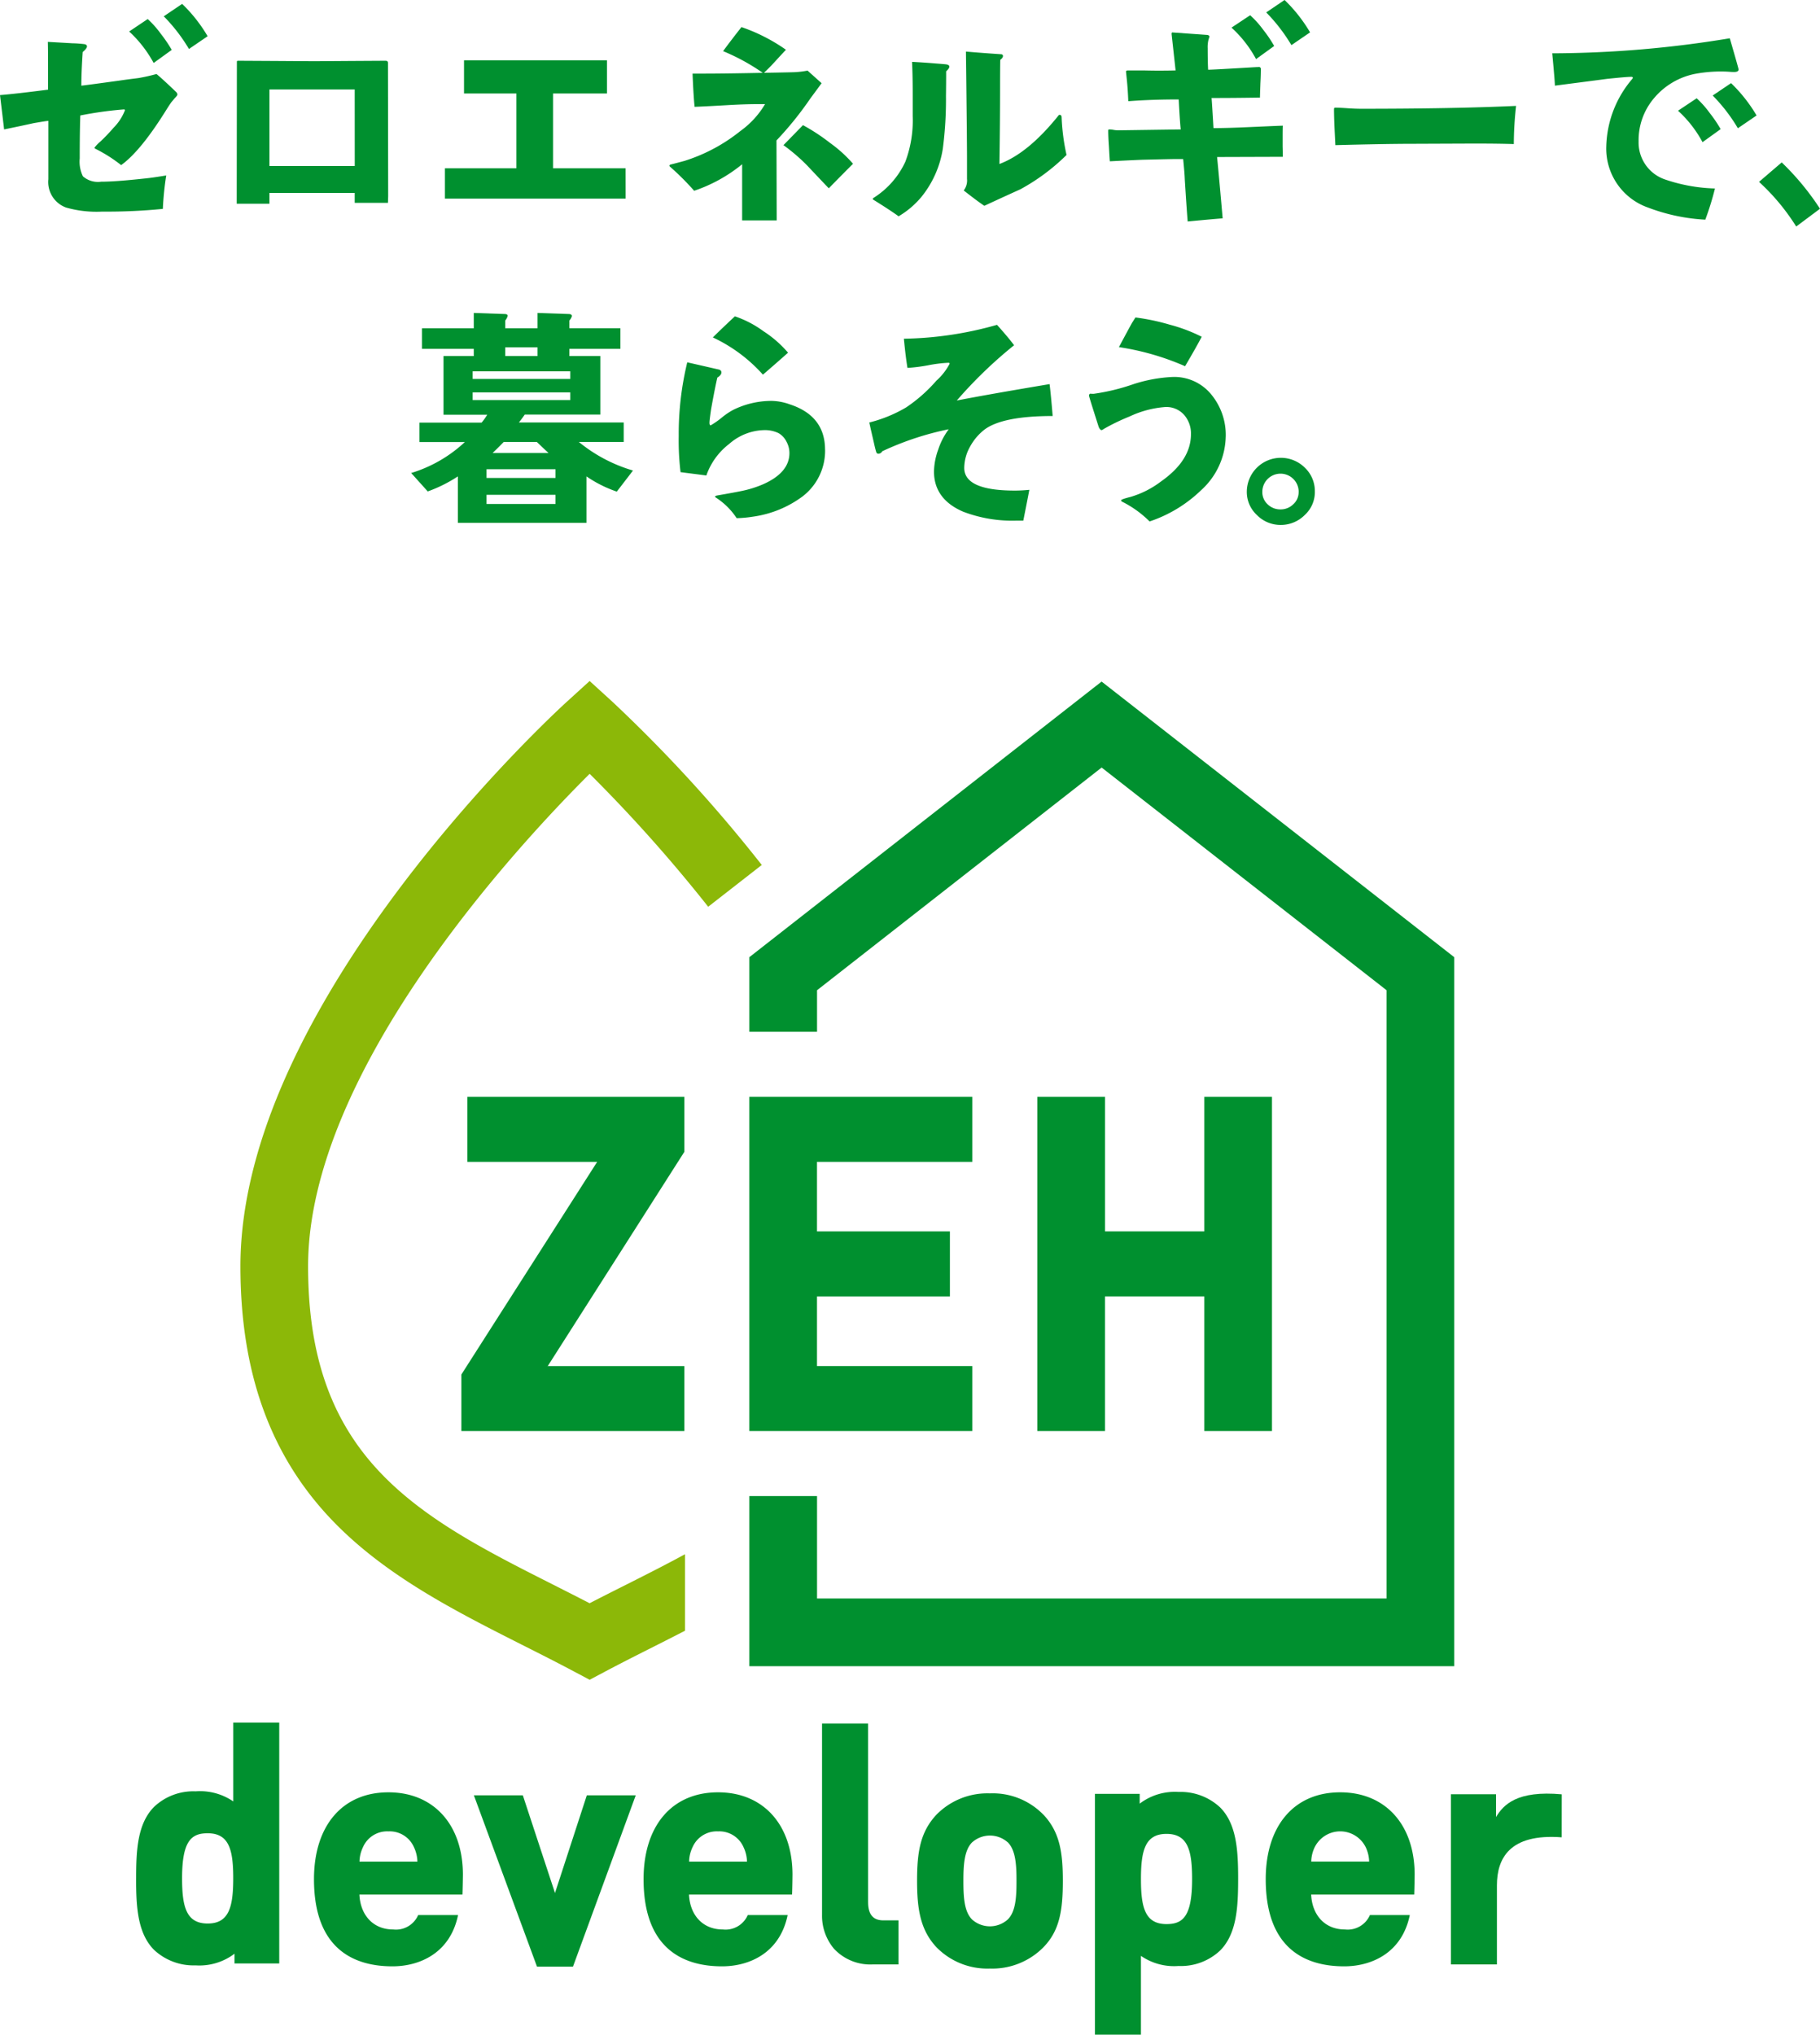 <svg xmlns="http://www.w3.org/2000/svg" xmlns:xlink="http://www.w3.org/1999/xlink" width="205.826" height="230.075" viewBox="0 0 205.826 230.075">
  <defs>
    <clipPath id="clip-path">
      <rect id="長方形_2688" data-name="長方形 2688" width="205.827" height="230.075" fill="none"/>
    </clipPath>
  </defs>
  <g id="ZEH_logo" transform="translate(0 0)">
    <g id="グループ_1230" data-name="グループ 1230" transform="translate(0 0)" clip-path="url(#clip-path)">
      <path id="パス_6614" data-name="パス 6614" d="M20.06,7.134c0,.069-.1.207-.3.4-.13.158-.264.313-.382.459-.118.162-.284.414-.507.763q-2.941,4.749-5.171,6.348a16.43,16.43,0,0,0-2.878-1.831.317.317,0,0,1-.146-.126,4.058,4.058,0,0,1,.706-.735,20.623,20.623,0,0,0,1.449-1.522,5.787,5.787,0,0,0,1.295-1.977c0-.073-.032-.11-.1-.11a42.211,42.211,0,0,0-4.944.686q-.067,1.827-.065,4.851a3.773,3.773,0,0,0,.361,2.03,2.583,2.583,0,0,0,2.062.609c1.031,0,2.655-.114,4.871-.357.56-.049,1.388-.17,2.488-.349a33.868,33.868,0,0,0-.382,3.779,63.865,63.865,0,0,1-6.856.308A12.564,12.564,0,0,1,7.469,19.9a3.071,3.071,0,0,1-2-3.2V10.1c-.276.02-.824.114-1.656.256-.743.166-1.859.406-3.349.71C.365,10.215.211,8.916,0,7.187q1.833-.152,5.435-.617V4.211c0-1.149,0-2.163-.024-3.044.609.037,1.522.085,2.744.158a13.069,13.069,0,0,1,1.4.1c.183.037.28.122.28.252,0,.158-.162.369-.483.637-.1,1.522-.154,2.789-.154,3.807.6-.069,2.05-.264,4.372-.585.686-.1,1.384-.191,2.082-.276A20.019,20.019,0,0,0,17.7,4.8c.524.438,1.279,1.132,2.257,2.074a.362.362,0,0,1,.1.256" transform="translate(0 3.568)" fill="#00902f"/>
      <path id="パス_6615" data-name="パス 6615" d="M23.727,17c0,.235-.012.487-.024.759H19.944v-1.12H10.3v1.222h-3.7L6.618,1.8c0-.073.041-.106.126-.106.966,0,2.4.012,4.311.024s3.357.028,4.319.028c.9,0,2.245-.012,4.039-.028s3.142-.024,4.035-.024q.256,0,.256.231ZM19.944,4.94H10.3v8.654h9.648Z" transform="translate(20.171 5.177)" fill="#00902f"/>
      <path id="パス_6616" data-name="パス 6616" d="M32.837,17.32H12.4V13.89h8.082V5.435H14.559V1.68H30.726V5.435h-6.1V13.89h8.207Z" transform="translate(37.918 5.138)" fill="#00902f"/>
      <path id="パス_6617" data-name="パス 6617" d="M35.861,7.1c-.288.4-.71.966-1.27,1.725a38.29,38.29,0,0,1-3.832,4.749l.024,9.04H26.875V16.265a17.254,17.254,0,0,1-5.427,3,30.185,30.185,0,0,0-2.724-2.72.159.159,0,0,1-.073-.126c0-.049.045-.089.15-.126.341-.081.861-.219,1.551-.406a19.3,19.3,0,0,0,6.316-3.373,10.073,10.073,0,0,0,2.8-3.048h-.938q-1.352,0-3.5.126c-1.831.106-3.008.162-3.531.179-.081-.779-.162-2.03-.231-3.755h1.27c1.287,0,2.975-.02,5.049-.057,2.577-.049,4.258-.077,5.062-.1a10.023,10.023,0,0,0,1.624-.183ZM31.831,3.32q-.317.329-1.624,1.754c-.195.2-.5.507-.921.909a23.479,23.479,0,0,0-4.566-2.508C25.357,2.61,26.055,1.7,26.8.755A19.983,19.983,0,0,1,31.831,3.32m7.586,12.892q-.767.761-2.744,2.772c-.812-.848-1.624-1.709-2.435-2.569a20.867,20.867,0,0,0-2.691-2.31l2.208-2.261a22.212,22.212,0,0,1,3.056,2.005,15.089,15.089,0,0,1,2.606,2.362" transform="translate(57.054 2.308)" fill="#00902f"/>
      <path id="パス_6618" data-name="パス 6618" d="M32.975,3.134c0,.142-.114.317-.361.536,0,.422,0,1.348-.02,2.793a43.071,43.071,0,0,1-.357,5.963,11.468,11.468,0,0,1-2.387,5.407,9.855,9.855,0,0,1-2.614,2.232c-.645-.471-1.607-1.1-2.894-1.9l-.024-.053c0-.049.041-.1.126-.154A9.563,9.563,0,0,0,28,13.894a13.318,13.318,0,0,0,.832-5.155V6.308c0-1.339-.02-2.569-.073-3.706q1.419.073,2.691.183c.235.016.609.045,1.116.093.276.032.41.126.41.256m13.249,10a23.18,23.18,0,0,1-5.232,3.885c-.905.406-2.265,1.027-4.059,1.859-.5-.325-1.262-.9-2.334-1.733a1.837,1.837,0,0,0,.373-1.319V13.391c0-1.181-.037-5.175-.122-11.954q1.7.152,3.937.3c.17,0,.252.073.252.207s-.1.276-.308.43c-.008.353-.02,1.339-.02,2.947q0,4.1-.073,8.828,3.27-1.218,6.7-5.508a.157.157,0,0,1,.1-.049c.154,0,.235.1.235.3a23.737,23.737,0,0,0,.556,4.242" transform="translate(74.387 4.394)" fill="#00902f"/>
      <path id="パス_6619" data-name="パス 6619" d="M50.624,14.966l-7.436.024c.15,1.542.365,3.856.629,6.933-.877.069-2.192.187-3.954.357-.049-.556-.166-2.147-.329-4.773-.016-.507-.081-1.27-.183-2.285H38.313c-.288,0-1.469.028-3.552.077q-1.242.049-3.7.175c-.024-.235-.057-.812-.106-1.721-.053-.731-.077-1.311-.077-1.754a.113.113,0,0,1,.126-.13,3.286,3.286,0,0,1,.483.053,3.136,3.136,0,0,0,.507.049l7.083-.1c-.069-.585-.142-1.725-.231-3.393-1.977,0-3.88.061-5.7.2-.037-.93-.093-1.713-.158-2.362s-.1-.966-.1-.99c0-.085.081-.13.235-.13H34.81q1.114.024,1.68.024c.792,0,1.461-.008,2.005-.024l-.455-4.156L38.086.9l3.941.28c.2.016.3.093.3.227,0-.049-.041.081-.126.382a3.39,3.39,0,0,0-.077.913c0,.865.012,1.668.049,2.415.459,0,2.314-.11,5.561-.3h.126a.223.223,0,0,1,.28.252c0,.426-.016.958-.053,1.6-.032.9-.049,1.425-.049,1.6q-3.093.049-5.484.045c0-.3.077.832.227,3.406q1.5,0,3.937-.11c2.115-.093,3.414-.15,3.9-.166-.016.252-.02.637-.02,1.161v1.2c.016.54.02.93.02,1.165" transform="translate(94.454 2.766)" fill="#00902f"/>
      <path id="パス_6620" data-name="パス 6620" d="M57.756,2.951A40.1,40.1,0,0,0,57.5,7.266q-1.68-.055-4.412-.057c.065,0-2.306.008-7.091.028q-2.862,0-8.678.15c-.02-.422-.053-1.1-.1-2.038-.037-.869-.053-1.546-.053-2.025,0-.11.045-.175.122-.175.333,0,.82.024,1.465.069s1.149.057,1.486.057q10.454,0,17.515-.325" transform="translate(113.699 9.025)" fill="#00902f"/>
      <path id="パス_6621" data-name="パス 6621" d="M64.322,4.6c0,.183-.179.276-.507.276a5.625,5.625,0,0,1-.572-.028c-.248-.012-.426-.024-.548-.024a15.787,15.787,0,0,0-3.373.28A8.117,8.117,0,0,0,54.8,7.79a7.338,7.338,0,0,0-1.782,4.928,4.41,4.41,0,0,0,3,4.315,19,19,0,0,0,5.634,1.015,32.676,32.676,0,0,1-1.092,3.527,21.336,21.336,0,0,1-6.474-1.368,7.065,7.065,0,0,1-4.725-6.933,12.174,12.174,0,0,1,2.943-7.619.205.205,0,0,0,.057-.122c0-.069-.057-.11-.15-.11-.475,0-1.4.089-2.768.231-1.3.175-3.272.426-5.894.767,0-.321-.1-1.538-.3-3.657a124.387,124.387,0,0,0,20.08-1.7c.658,2.265.994,3.442.994,3.531" transform="translate(132.295 3.265)" fill="#00902f"/>
      <path id="パス_6622" data-name="パス 6622" d="M36.537,26.542,34.71,28.921A14,14,0,0,1,31.28,27.2v5.256H16.737V27.2a16.162,16.162,0,0,1-3.406,1.7l-1.875-2.082a15.482,15.482,0,0,0,6.068-3.5H12.394v-2.2h7.03a7.208,7.208,0,0,0,.633-.893H15.113V13.59h3.422v-.812H12.674v-2.33h5.861V8.719l3.556.122c.183.016.28.089.28.207a1.437,1.437,0,0,1-.28.528v.873h3.653V8.719l3.584.122c.2.016.308.1.308.231a1.3,1.3,0,0,1-.288.5v.873h5.768v2.33H29.348v.812h3.5v6.624H24.3c-.239.345-.459.637-.662.893H35.49v2.2H30.416a17.37,17.37,0,0,0,6.121,3.231M29.45,15.319H18.409v.861H29.45Zm0,2.383H18.409v.865H29.45Zm-1.672,8.686h-7.8v.99h7.8Zm0,2.894h-7.8v1.039h7.8Zm-.787-4.725c-.26-.235-.694-.649-1.319-1.246H21.916c-.239.252-.658.67-1.25,1.246ZM25.744,12.6H22.091v.99h3.653Z" transform="translate(35.045 26.67)" fill="#00902f"/>
      <path id="パス_6623" data-name="パス 6623" d="M35.463,23.888a6.5,6.5,0,0,1-2.541,5.285,12.2,12.2,0,0,1-5.557,2.285,13.9,13.9,0,0,1-1.9.179,8.037,8.037,0,0,0-2.33-2.314c-.073-.049-.11-.085-.11-.122,0-.057.081-.1.231-.13,1.372-.239,2.245-.4,2.638-.483a12.325,12.325,0,0,0,2.565-.787c1.985-.881,2.971-2.058,2.971-3.531a2.7,2.7,0,0,0-.345-1.307,2.239,2.239,0,0,0-.9-.95,3.567,3.567,0,0,0-1.624-.333,6.191,6.191,0,0,0-3.949,1.567,7.645,7.645,0,0,0-2.577,3.564c-.645-.089-1.616-.207-2.918-.377a29.812,29.812,0,0,1-.207-4.092,34.386,34.386,0,0,1,.966-8.329l3.552.812c.211.049.308.162.308.333,0,.2-.154.4-.459.585q-.28,1.193-.71,3.6c-.114.8-.179,1.3-.179,1.522,0,.158.045.248.126.28a9.345,9.345,0,0,0,1.258-.873,7.845,7.845,0,0,1,1.3-.881,9.779,9.779,0,0,1,4.376-1.015,6.364,6.364,0,0,1,2,.382q4.006,1.3,4.01,5.127M31.274,12.925c-.9.8-1.839,1.624-2.841,2.484A17.509,17.509,0,0,0,22.77,11.2c.544-.544,1.368-1.339,2.492-2.387a11.829,11.829,0,0,1,3.219,1.676,12.757,12.757,0,0,1,2.793,2.435" transform="translate(57.847 26.957)" fill="#00902f"/>
      <path id="パス_6624" data-name="パス 6624" d="M44.955,19.36c-3.718,0-6.279.5-7.663,1.5a6.13,6.13,0,0,0-1.664,1.936,4.983,4.983,0,0,0-.674,2.431q0,2.563,5.715,2.565c.507,0,1.059-.028,1.648-.085-.15.787-.377,1.94-.682,3.483h-.787a15.555,15.555,0,0,1-6.016-1.011c-2.2-.946-3.3-2.472-3.3-4.546a7.693,7.693,0,0,1,.483-2.488A8.005,8.005,0,0,1,33.2,20.858a33.346,33.346,0,0,0-7.517,2.488.509.509,0,0,1-.426.28.248.248,0,0,1-.248-.166c-.037-.11-.13-.43-.248-.966s-.313-1.331-.544-2.4a15.714,15.714,0,0,0,4.156-1.7,17.246,17.246,0,0,0,3.43-3.028,6.745,6.745,0,0,0,1.5-1.92c0-.073-.053-.106-.15-.106a15.614,15.614,0,0,0-2.261.28,19.3,19.3,0,0,1-2.358.3c-.122-.723-.264-1.823-.406-3.3A40.6,40.6,0,0,0,38.659,9.05c.865.962,1.506,1.733,1.932,2.306a50.394,50.394,0,0,0-6.478,6.251q3.489-.682,10.493-1.855.152,1.2.349,3.608" transform="translate(74.093 27.682)" fill="#00902f"/>
      <path id="パス_6625" data-name="パス 6625" d="M45.8,22.324a8.363,8.363,0,0,1-2.768,6.04,15.357,15.357,0,0,1-5.841,3.548,11.921,11.921,0,0,0-3.04-2.2c-.122-.049-.175-.11-.175-.2,0-.065.349-.195,1.055-.373A10.607,10.607,0,0,0,38.468,27.4q3.4-2.381,3.4-5.354a3.185,3.185,0,0,0-.787-2.2A2.69,2.69,0,0,0,39,18.971a11.435,11.435,0,0,0-4.063,1.068,23.684,23.684,0,0,0-2.947,1.425.6.6,0,0,1-.223.122c-.1,0-.2-.1-.308-.3-.037-.085-.223-.694-.585-1.827s-.532-1.717-.532-1.754c0-.15.061-.235.183-.252-.069.016.049.024.349.024a23.445,23.445,0,0,0,4.343-1.039,16.7,16.7,0,0,1,4.619-.865,5.4,5.4,0,0,1,4.392,2.058,7.2,7.2,0,0,1,1.575,4.7m-2.72-11.3c-.39.747-1.011,1.855-1.879,3.328A29.517,29.517,0,0,0,33.723,12.2q.907-1.7,1.469-2.724c.085-.126.215-.341.4-.629a24.594,24.594,0,0,1,3.864.812,18.288,18.288,0,0,1,3.625,1.368" transform="translate(92.818 27.052)" fill="#00902f"/>
      <path id="パス_6626" data-name="パス 6626" d="M42.434,16.582a3.522,3.522,0,0,1-1.153,2.651,3.8,3.8,0,0,1-2.707,1.112,3.725,3.725,0,0,1-2.687-1.112,3.547,3.547,0,0,1-1.149-2.651A3.852,3.852,0,0,1,41.3,13.87a3.647,3.647,0,0,1,1.132,2.711m-1.827.024a2.056,2.056,0,0,0-4.112,0,1.859,1.859,0,0,0,.6,1.408,2.046,2.046,0,0,0,1.453.576,2.018,2.018,0,0,0,1.441-.576,1.825,1.825,0,0,0,.613-1.408" transform="translate(106.265 39.013)" fill="#00902f"/>
      <path id="パス_6627" data-name="パス 6627" d="M53.214,11.771a24.361,24.361,0,0,0-4.205-5.049l2.565-2.2a29.607,29.607,0,0,1,4.331,5.24Z" transform="translate(149.921 13.843)" fill="#00902f"/>
      <path id="パス_6628" data-name="パス 6628" d="M8.416,4.018,6.37,5.5A13.643,13.643,0,0,0,3.6,1.939L5.7.531a11.021,11.021,0,0,1,1.473,1.66A15.666,15.666,0,0,1,8.416,4.018" transform="translate(11.006 1.622)" fill="#00902f"/>
      <path id="パス_6629" data-name="パス 6629" d="M9.523,3.766,7.412,5.207A19.214,19.214,0,0,0,4.563,1.513L6.641.109A17.059,17.059,0,0,1,9.523,3.766" transform="translate(13.958 0.331)" fill="#00902f"/>
      <path id="パス_6630" data-name="パス 6630" d="M39.134,3.907,37.088,5.388a13.471,13.471,0,0,0-2.776-3.56l2.107-1.4A10.8,10.8,0,0,1,37.9,2.076a14.666,14.666,0,0,1,1.238,1.831" transform="translate(104.962 1.295)" fill="#00902f"/>
      <path id="パス_6631" data-name="パス 6631" d="M40.239,3.661,38.128,5.106a19.6,19.6,0,0,0-2.849-3.7L37.353,0a17.355,17.355,0,0,1,2.886,3.661" transform="translate(107.92 -0.002)" fill="#00902f"/>
      <path id="パス_6632" data-name="パス 6632" d="M51.574,6.222,49.524,7.7a13.372,13.372,0,0,0-2.772-3.556l2.111-1.408A11.16,11.16,0,0,1,50.336,4.4a14.686,14.686,0,0,1,1.238,1.827" transform="translate(143.017 8.377)" fill="#00902f"/>
      <path id="パス_6633" data-name="パス 6633" d="M52.682,5.973,50.567,7.418a19.237,19.237,0,0,0-2.849-3.7l2.078-1.4a17.179,17.179,0,0,1,2.886,3.657" transform="translate(145.972 7.083)" fill="#00902f"/>
      <path id="パス_6634" data-name="パス 6634" d="M50.081,121.28c-1.279.645-2.586,1.3-3.889,1.977-1.356-.7-2.707-1.384-4.031-2.054-7.477-3.775-14.535-7.339-19.642-12.717-5.573-5.861-8.167-13.281-8.167-23.34,0-22.134,23.847-47.722,31.843-55.678A169.943,169.943,0,0,1,59.6,44.5l6.06-4.725A165.439,165.439,0,0,0,48.77,21.322l-2.577-2.35-2.582,2.35C42.105,22.694,6.7,55.3,6.7,85.147c0,11.982,3.357,21.342,10.269,28.616,6.024,6.34,14.016,10.375,21.74,14.276,1.875.946,3.816,1.924,5.691,2.923l1.794.95,1.79-.95c1.823-.966,3.718-1.92,5.545-2.841q1.723-.865,3.446-1.754v-8.65c-2.216,1.206-4.53,2.375-6.892,3.564" transform="translate(20.49 58.034)" fill="#8cb808"/>
      <path id="パス_6635" data-name="パス 6635" d="M60.714,18.988,20.878,50.153v8.439h7.655v-4.7L60.718,28.709,92.939,53.888v68.781H28.533v-11.58H20.878v19.24h79.716V50.153Z" transform="translate(63.867 58.083)" fill="#00902f"/>
      <path id="パス_6636" data-name="パス 6636" d="M38.069,30.556H13.536v7.355H28.21L12.854,61.957v6.389H38.069V61H22.552l.077-.008L38.069,36.779Z" transform="translate(39.323 93.471)" fill="#00902f"/>
      <path id="パス_6637" data-name="パス 6637" d="M47.788,30.556V45.774H36.553V30.556H28.9v37.79h7.651V53.129H47.788V68.346h7.651V30.556Z" transform="translate(88.411 93.471)" fill="#00902f"/>
      <path id="パス_6638" data-name="パス 6638" d="M46.092,37.911V30.556H20.878v37.79H46.092V61H28.529V53.129H43.56V45.774H28.529V37.911Z" transform="translate(63.866 93.471)" fill="#00902f"/>
      <path id="パス_6639" data-name="パス 6639" d="M25.974,50.014l-3.6,11.049L18.736,50.014H13.2L20.34,69.392h4.067l7.1-19.378Z" transform="translate(40.391 152.994)" fill="#00902f"/>
      <path id="パス_6640" data-name="パス 6640" d="M39.83,52.36a7.99,7.99,0,0,0-6.052-2.4,8.069,8.069,0,0,0-6.024,2.4c-1.843,1.965-2.2,4.234-2.2,7.485,0,3.2.369,5.573,2.208,7.53a8.05,8.05,0,0,0,6.02,2.395,8.125,8.125,0,0,0,6.048-2.395c1.847-1.883,2.208-4.189,2.208-7.53,0-3.251-.357-5.52-2.2-7.485M31.8,55.481a3.026,3.026,0,0,1,3.99,0l.008,0c.921.893,1,2.646,1,4.359,0,1.81-.077,3.507-1.011,4.4a3.025,3.025,0,0,1-3.994,0c-.921-.893-1-2.59-1-4.4,0-1.713.081-3.466,1.007-4.363" transform="translate(78.159 152.831)" fill="#00902f"/>
      <path id="パス_6641" data-name="パス 6641" d="M52.106,59.247c0-5.658-3.308-9.316-8.423-9.316-5.192,0-8.418,3.763-8.418,9.823,0,8.147,4.8,9.855,8.873,9.855,3.065,0,6.535-1.486,7.42-5.8h-4.51a2.742,2.742,0,0,1-2.825,1.632c-2.306,0-3.718-1.668-3.82-3.945H52.057c.032-.881.049-2.245.049-2.245m-11.3-3.117a3.217,3.217,0,0,1,5.764,0,4.016,4.016,0,0,1,.39,1.628H40.412a3.925,3.925,0,0,1,.394-1.632" transform="translate(107.878 152.74)" fill="#00902f"/>
      <path id="パス_6642" data-name="パス 6642" d="M34.772,59.247c0-5.658-3.308-9.316-8.418-9.316-5.2,0-8.423,3.763-8.423,9.823,0,8.147,4.806,9.855,8.873,9.855,3.065,0,6.535-1.486,7.42-5.8h-4.51a2.742,2.742,0,0,1-2.825,1.632c-2.306,0-3.718-1.668-3.82-3.945H34.723c.037-.881.049-2.245.049-2.245m-11.3-3.117a2.984,2.984,0,0,1,2.882-1.786,2.985,2.985,0,0,1,2.882,1.79,4.016,4.016,0,0,1,.39,1.628H23.082a3.86,3.86,0,0,1,.39-1.632" transform="translate(54.852 152.74)" fill="#00902f"/>
      <path id="パス_6643" data-name="パス 6643" d="M25.589,59.247c0-5.658-3.308-9.316-8.423-9.316-5.192,0-8.418,3.763-8.418,9.823,0,8.147,4.8,9.855,8.873,9.855,3.065,0,6.535-1.486,7.42-5.8h-4.51a2.742,2.742,0,0,1-2.825,1.632c-2.306,0-3.718-1.668-3.82-3.945H25.54c.032-.881.049-2.245.049-2.245m-11.3-3.117a2.978,2.978,0,0,1,2.878-1.786,2.991,2.991,0,0,1,2.886,1.79,4.016,4.016,0,0,1,.39,1.628H13.895a3.925,3.925,0,0,1,.394-1.632" transform="translate(26.761 152.74)" fill="#00902f"/>
      <path id="パス_6644" data-name="パス 6644" d="M52.956,50.047c-5.058-.459-6.588,1.165-7.432,2.569V50.039h-5.1V69.283h5.2V60.344c0-3,1.384-5.882,7.327-5.435Z" transform="translate(123.665 152.851)" fill="#00902f"/>
      <path id="パス_6645" data-name="パス 6645" d="M46.7,59.776c0-3.178-.154-6.19-2.017-8.086a6.53,6.53,0,0,0-4.717-1.77,6.561,6.561,0,0,0-4.4,1.323V50.136H30.507V77.368h5.2V68.455A6.6,6.6,0,0,0,39.965,69.6a6.459,6.459,0,0,0,4.721-1.77c1.859-1.9,2.013-4.887,2.013-8.049m-8.1,5.082c-2.419,0-2.89-1.863-2.89-5.082,0-3.243.471-5.118,2.89-5.118s2.894,1.875,2.894,5.118c0,4.25-1.059,5.082-2.894,5.082" transform="translate(93.323 152.709)" fill="#00902f"/>
      <path id="パス_6646" data-name="パス 6646" d="M3.792,65.582c0,3.182.15,6.19,2.013,8.086a6.536,6.536,0,0,0,4.717,1.77,6.58,6.58,0,0,0,4.4-1.319v1.1H19.98V47.99h-5.2V56.9a6.612,6.612,0,0,0-4.254-1.141,6.45,6.45,0,0,0-4.717,1.77c-1.863,1.9-2.013,4.887-2.013,8.049M11.886,60.5c2.419,0,2.89,1.863,2.89,5.082,0,3.243-.471,5.123-2.89,5.123s-2.894-1.879-2.894-5.123c0-4.25,1.063-5.082,2.894-5.082" transform="translate(11.6 146.802)" fill="#00902f"/>
      <path id="パス_6647" data-name="パス 6647" d="M29.821,70.268c-1.437,0-1.713-1.072-1.713-2.082V48.016H22.9V69.63a5.794,5.794,0,0,0,1.352,3.848,5.607,5.607,0,0,0,4.372,1.774h2.927V70.268Z" transform="translate(70.065 146.882)" fill="#00902f"/>
    </g>
  </g>
</svg>
